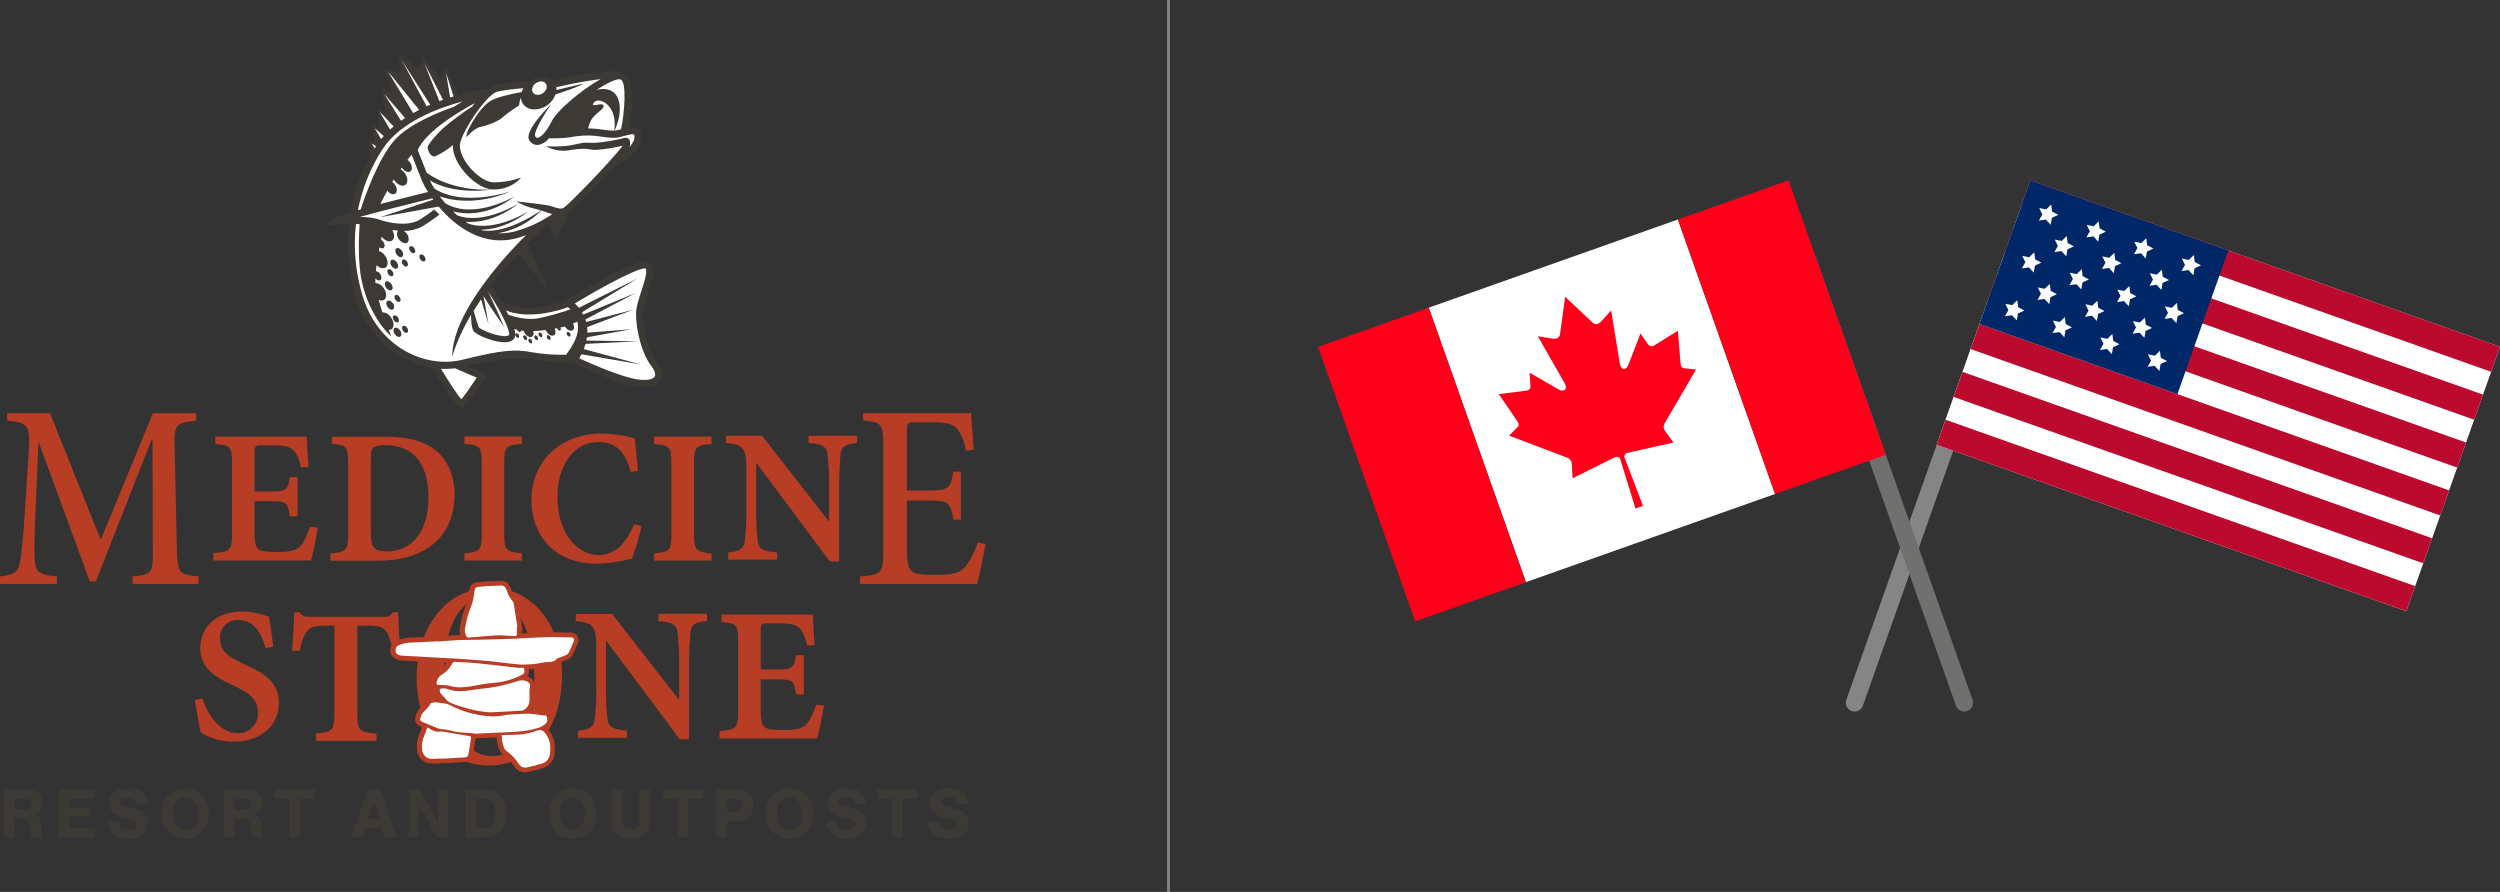 <?xml version="1.0" encoding="UTF-8"?> <svg xmlns="http://www.w3.org/2000/svg" id="Layer_1" width="902.56" height="322" viewBox="0 0 902.56 322"><rect x="0" y="0" width="902.56" height="322" fill="#333333" stroke="none"/><defs><style>.cls-1{fill:#70706e;}.cls-1,.cls-2,.cls-3,.cls-4,.cls-5,.cls-6,.cls-7,.cls-8{stroke-width:0px;}.cls-2{fill:#3d3935;}.cls-3{fill:#858585;}.cls-4{fill:#b73d25;}.cls-5{fill:#bc0a2f;}.cls-6{fill:#fff;}.cls-7{fill:#ff001b;}.cls-8{fill:#002768;}</style></defs><path class="cls-4" d="M164.1,178.46c0-6.34-2.31-11.52-5.57-14.79-4.51-4.32-11-6-19-6h-19.69v2.58c5.28.48,5.86.86,5.86,7.39v25c0,6.14-.58,6.62-6.43,7.2v2.59h17.66c14.98-.07,27.17-7.37,27.17-23.97ZM133.86,192.18v-26.2c0-2.5.29-3.65.77-4.23s2.11-1.05,4.32-1.05c9.12,0,15.74,5.28,15.74,19,0,12-5.86,19.39-15.07,19.39-4.51,0-5.76-1.44-5.76-6.91h0ZM291.86,159.93c5,.38,6.62,1.25,6.91,4.22.45,4.02.64,8.06.58,12.1v11.9h-.19l-24-30.81h-13.11v2.59c6.24.48,7.39,1.92,7.39,9.31v13.92c.11,4.11-.09,8.21-.58,12.29-.29,2.68-1.92,3.64-5.95,4v2.59h17.66v-2.59c-5-.39-6.72-1.35-7-4-.44-4.08-.64-8.19-.58-12.29v-15.91h.19l26.4,35.43h3.36v-26.43c0-6.24.29-9.79.48-12.19.29-2.88,1.92-3.75,6.05-4.13v-2.59h-17.57l-.04,2.59ZM47.86,208.12v2.69h23.85v-2.69c-7.3-.77-7.68-1.15-7.88-10.37l-.76-35.5c-.29-9.21.19-9.6,7.77-10.36v-2.69h-15.64l-18.82,45.67-18.33-45.69H2.59v2.69c7.78.76,8.45,1.34,7.68,12.86l-1.34,20.64c-.58,9.21-1.15,14.11-1.64,17.08-.57,4-2.11,5.09-7.29,5.67v2.69h20.54v-2.69c-6-.58-7.77-1.44-8-6-.2-3.17-.1-7.88.19-15.75l1.15-26.49h.19l18.34,50h2.2l20.07-51h.38l.1,38.78c.13,9.31-.16,9.69-7.26,10.46h-.04ZM215.54,203.51c4.25-.14,8.47-.75,12.58-1.82,1.44-3.82,2.63-7.74,3.55-11.72l-2.67-.72c-3.26,7.39-7.2,11.13-12.86,11.13-7.87,0-14.88-8-14.88-20.92,0-11.81,6.24-19.87,14.59-19.87,5.95,0,9.79,2.88,11.81,10.75l2.69-.39c-.48-4.22-.77-7.77-1.16-11.71-3.88-1.08-7.88-1.66-11.9-1.73-14.59,0-25.44,9.7-25.44,24.1.02,11.86,7.61,22.9,23.73,22.9h-.04ZM188.37,199.77c-5.76-.58-6.34-1.06-6.34-7.3v-25c0-6.33.58-6.72,6.34-7.2v-2.68h-20.7v2.68c5.66.48,6.24.87,6.24,7.2v25c0,6.34-.58,6.72-6.24,7.3v2.59h20.74l-.04-2.59ZM114.72,190.45l-2.78-.28c-1.15,3.16-2.11,5.37-3.36,6.81-1.54,1.83-4,2.31-8.35,2.31-3.26,0-5.57-.2-6.72-.87s-1.63-2.78-1.63-6.33v-11.14h6.33c5.28,0,5.67.67,6.44,5.47h2.78v-14.17h-2.78c-.77,4.51-1.25,5.18-6.44,5.18h-6.29v-13.85c0-2.6.19-2.79,2.69-2.79h4.32c4.7,0,6.33.77,7.39,2.21,1,1.25,1.63,2.78,2.4,5.76l2.69-.19c-.39-4.32-.58-9-.68-10.94h-33v2.68c5.57.48,6.05,1,6.05,7.39v24.48c0,6.43-.48,7-6.72,7.49v2.69h35.23c.55-1.92,2-8.83,2.47-11.91h-.04ZM353.03,195.83c-.96,3.06-2.42,5.95-4.32,8.54-1.92,2.4-4.32,3.17-10.65,3.17-4.42,0-7.2-.09-8.64-1.15s-2-3.17-2-7.68v-18h7.58c7.49,0,8.07.48,9.22,6.91h2.69v-17.37h-2.69c-1.06,6.05-1.54,6.82-9.31,6.82h-7.49v-21.56c0-2.88.29-3.07,2.88-3.07h5.57c6.05,0,8.44.67,9.89,2.59,1.53,2.32,2.55,4.94,3,7.68l2.78-.38c-.38-4.51-.86-11.42-.95-13.15h-39v2.59c6.53.67,7.3,1.06,7.3,8.93v38.49c0,7.78-.77,8.35-8.45,8.93v2.69h42.33c.77-2.69,2.59-11.72,3.07-14.4l-2.81-.58ZM236.16,160.31c5.66.48,6.24.87,6.24,7.2v25c0,6.34-.58,6.72-6.24,7.3v2.59h20.73v-2.59c-5.76-.58-6.33-1.06-6.33-7.3v-25c0-6.33.57-6.72,6.33-7.2v-2.68h-20.73v2.68ZM291.33,261.25c-1.53,1.83-4,2.31-8.35,2.31-3.26,0-5.56-.19-6.72-.87s-1.63-2.78-1.63-6.33v-11.11h6.37c5.28,0,5.66.67,6.43,5.47h2.78v-14.2h-2.81c-.77,4.51-1.25,5.18-6.43,5.18h-6.34v-13.87c0-2.59.19-2.79,2.69-2.79h4.32c4.7,0,6.33.77,7.39,2.21,1,1.25,1.63,2.79,2.4,5.76l2.69-.19c-.39-4.32-.58-9-.67-10.94h-33v2.68c5.57.48,6.05,1,6.05,7.4v24.47c0,6.44-.48,7-6.72,7.49v2.69h35.22c.58-1.92,2-8.83,2.5-11.9l-2.79-.29c-1.17,3.17-2.13,5.37-3.38,6.83ZM141.75,221.06c-.64,1.17-1.94,1.81-3.26,1.63h-26.59c-1.92,0-2.69-.19-3.65-1.63h-2c-.09,3.46-.48,8.45-.77,13.82h2.69c.77-3.45,1.44-5.28,2.4-6.62,1.06-1.63,2.4-2.4,7.39-2.4h2.79v31c0,6.81-.58,7.39-6.72,8v2.6h21.88v-2.6c-6.43-.57-6.91-1.05-6.91-8.06v-30.94h3.75c3.84,0,5.56.58,6.62,2,1,1.24,1.53,3.07,2.4,7l2.78-.19c-.38-4-.77-10.56-.86-13.63l-1.94.02ZM89.09,240.25l-1.92-1c-4.12-1.82-7.77-4-7.77-8.64-.2-3.56,2.53-6.61,6.09-6.81.21-.01.42-.01.63,0,5.28,0,8.16,4.41,9.79,10.17l2.78-.48c-.67-4.7-1-8.16-1.63-10.85-2.97-1.16-6.12-1.81-9.31-1.92-9.79,0-15.45,5.67-15.45,13.44s7,11,11.61,13.15l2.09,1.06c4.13,1.92,7.11,4.22,7.11,8.93.22,3.86-2.73,7.17-6.59,7.39-.24.01-.47.01-.71,0-6.81,0-11.13-7.39-12.77-12.58l-2.68.68c.76,4.6,1.63,10.08,2.2,11.71,3.59,2.18,7.71,3.31,11.91,3.26,9.4,0,16.22-5.57,16.22-13.92.02-7.59-5.55-10.94-11.6-13.59ZM237.72,224.25c5,.38,6.62,1.25,6.91,4.22.45,4.02.64,8.06.58,12.1v11.9h-.21l-24-30.81h-13.13v2.59c6.24.48,7.39,1.92,7.39,9.31v13.92c.11,4.11-.09,8.21-.58,12.29-.29,2.69-1.92,3.65-6,4v2.59h17.66v-2.59c-5-.38-6.72-1.34-7-4-.44-4.08-.64-8.19-.58-12.29v-16h.24l26.4,35.42h3.36v-26.4c0-6.24.29-9.79.48-12.19.29-2.88,1.92-3.75,6-4.13v-2.59h-17.52v2.66ZM177.28,212.25c-17.76,0-26.88,16.22-26.88,32.54,0,18.15,10.85,31.58,26,31.58s26.49-12.38,26.49-32.83c.02-18.78-11.6-31.36-25.61-31.36v.07ZM177.95,273.01c-11,0-17.57-13.24-17.57-30.62s6.34-26.78,15.27-26.78c10.56,0,17.28,11.23,17.28,30.91,0,17.21-6.15,26.42-14.93,26.42l-.05.07Z"></path><path class="cls-6" d="M189.68,277.94c-1.26.02-2.44-.65-3.07-1.74-1.13-1.76-2.58-3.29-4.28-4.5-.37-.26-.68-.6-.89-1-.79-1.68-1.16-3.53-1.09-5.38h-1.18l-7.7.37h-.11l-.55-.11c.15.31.21.66.15,1-.3,1.92-.61,3.83-.93,5.74-.17,1.07-1.08,1.85-2.16,1.87-2.07.15-4.31.28-6.85.39-.67,0-1.33.02-2,.06-.87,0-1.78,0-2.65.09h-.37c-2.39.05-4.39-1.82-4.5-4.21-.19-1.83.1-3.68.85-5.36.29-.61.53-1.25.72-1.9.11-.35.22-.7.35-1.07l.12-.31-1.14-.47c-1.86-.75-1.72-1.71-1.3-3.08.42-1.16,1.14-2.19,2.07-3,.61-.53,1.11-1.17,1.49-1.88.35-.81,1.56-.9,2.06-.9h.28c1,.07,2.12.2,3.37.39h0c-.27-.38-.59-.73-.93-1.05-.47-.42-.88-.91-1.21-1.44-.35-.61-.44-1.33-.24-2,.05-.15.14-.28.25-.39-.46,0-.9-.21-1.21-.56-.32-.47-.39-1.06-.21-1.6.25-1.32,1.05-2.46,2.2-3.15,1.56-.92,2.82-2.28,3.6-3.92.06-.13.14-.24.25-.33l-9-.52-8.58-.49c-1.07.04-2.1-.38-2.83-1.16-.49-.65-.67-1.48-.49-2.28.15-.91.78-1.68,1.65-2,2.02-.79,4.18-1.17,6.35-1.11.49,0,1,0,1.46-.06,1.58-.09,3.15-.16,4.72-.23l2.92-.14v.08l1.22-.11c1.59-.14,3.24-.28,4.88-.35.83,0,1.67-.06,2.5-.08-.55-.83-.81-1.82-.74-2.81.37-2.51.96-4.97,1.78-7.37.12-.34.26-.68.4-1,.34-.77.6-1.57.77-2.39.06-.34.13-.67.19-1,.17-.78.29-1.57.38-2.37-.03-1.11.82-2.04,1.92-2.12l1.17-.14c.6-.07,1.2-.15,1.8-.18,1.06-.06,2.12-.09,3.18-.13l2.36-.09h.15c.9-.04,1.74.45,2.15,1.25l.18.3c.21.31.37.65.48,1,.3,1.17.89,2.24,1.7,3.13.41.46.68,1.02.79,1.62.35,2.1.67,4.2,1,6.3l.44,2.93h-.3v1.82c0,.25-.03.5-.12.74l2.69-.15c2.19-.12,4.47-.25,6.71-.31h2.56c1.55,0,3.11,0,4.67.07h2.06c.68-.05,1.34.24,1.75.78.34.54.39,1.21.14,1.79-.53,1.47-1.15,2.9-1.86,4.29-.35.58-.89,1.02-1.52,1.25-.65.3-1.32.55-2,.79l-.75.28h-.12c-1,1.07-2.45,1.62-3.91,1.47-.45,0-.9.05-1.35.12-1.32.29-2.65.5-4,.62-.8.06-1.62.12-2.45.15v.07c.45,2.08.31,2.77-1.54,3.7l-.29.14h.3c.96,0,1.9.29,2.71.82.8.47,1.21,1.4,1,2.31-.15,1.07-.2,2.15-.15,3.23.09,1.73.18,3.68-1.45,5.21-.16.15-.32.3-.49.43h.41c.89.02,1.77.09,2.65.21l.88.1c.47,0,.93.13,1.4.21l.71.11h.56c.78-.06,1.47.49,1.59,1.26.45,1.11.19,2.39-.66,3.24-.45.38-.93.72-1.45,1,.46.25.87.59,1.19,1,2.58,3,2.39,6.45,2,8.81-.35,1.85-1.73,3.33-3.54,3.81-1.45.46-2.93.82-4.37,1.17l-.67.16c-.37.09-.74.14-1.12.14l.04.12Z"></path><path class="cls-4" d="M181.05,211.42c.58-.03,1.13.28,1.39.8.23.34.42.71.57,1.09.35,1.3,1,2.5,1.9,3.49.3.33.5.74.58,1.18.46,2.77.87,5.56,1.29,8.34h-.17v2.58c0,.53-.24.77-.73.77h-.1c-1.81-.11-3.61-.27-5.42-.31h-.27c-1.18,0-2.35.13-3.52.22-1.52.11-3,.24-4.56.36-.54.05-1.08.12-1.62.14-.35,0-.83.08-1.21.08s-.47,0-.54-.15c-.56-.73-.85-1.62-.83-2.54.36-2.45.94-4.87,1.74-7.21.51-1.14.92-2.33,1.22-3.55.2-1.14.46-2.29.57-3.44.08-.78.3-1.27,1.13-1.34s2-.26,2.94-.32c1.84-.1,3.69-.13,5.53-.22h.11M199.31,230.01c2.24,0,4.48.06,6.73.1,1,0,1.39.52,1.07,1.41-.52,1.43-1.13,2.83-1.82,4.19-.27.39-.65.69-1.1.85-.86.39-1.77.7-2.66,1-.12.05-.3.05-.36.13-1.25,1.74-3.21,1.12-4.88,1.46-1.29.29-2.61.5-3.93.61-1.17.09-2.35.17-3.52.17-.57,0-1.14,0-1.71-.07-3.73-.33-7.45-.91-11.18-1.25-4.12-.38-8.25-.63-12.38-.89-6.07-.37-12.14-.68-18.2-1-2-.12-2.76-.94-2.52-2.43.1-.63.55-1.15,1.16-1.35,2.41-1.1,5-.95,7.49-1.1,2.26-.13,4.52-.22,6.77-.32v.11c2.32-.19,4.63-.43,6.95-.54s4.82-.07,7.23-.13c4.14-.1,8.27-.18,12.41-.34,4-.15,7.94-.47,11.91-.58h2.53M164.37,238.94h0c2.58.12,5.15.22,7.72.48,5,.51,10,1.12,15,1.67.24.01.49.01.73,0h1.31c.38,1.78.34,2-1.09,2.74-3.08,1.54-6.43,2.46-9.86,2.7-2.08.18-4.15.47-6.2.89-1.9.43-3.83.67-5.78.73-1.33.01-2.65-.18-3.92-.57-.8-.21-1.62-.3-2.44-.27h-1.34c-.87,0-1-.33-.85-1.11.2-1.08.85-2.03,1.79-2.59,1.71-1,3.08-2.49,3.94-4.28.26-.28.62-.43,1-.41M188.46,245.61c.8,0,1.58.24,2.25.68.51.29.75.89.6,1.45-.16,1.12-.22,2.26-.16,3.39.08,1.66.15,3.29-1.18,4.53-.42.46-.98.78-1.6.9-3.51.25-7,.4-11.46.62-3-.19-5.97-.74-8.85-1.62-1.25-.45-2.59-.69-3.82-1.19s-2.56-.9-3.15-1.81-1.57-1.52-2.11-2.46c-.22-.38-.28-.83-.18-1.25.08-.21.68-.32,1.06-.34h.32c.4-.02.8.04,1.18.18,1.51.58,3.11.86,4.73.84,1.47-.03,2.94-.17,4.39-.43,2.85-.46,5.76-.63,8.59-1.18,2.7-.55,5.37-1.25,8-2.09.45-.14.91-.22,1.38-.22M156.75,253.52h.18c1.29.09,2.58.27,3.86.48.59.09,1.17.29,1.7.57,3.08,1.66,6.41,2.81,9.86,3.42,1.86.41,3.76.62,5.67.64,1.66,0,3.31-.19,4.91-.6.13,0,.25,0,.38,0,2.31-.14,4.62-.34,6.94-.39h.23c1.15.04,2.3.15,3.44.31.7.08,1.38.21,2.08.32h.68c.36-.05.69.19.74.55,0,0,0,.01,0,.02.18.84.39,1.7-.4,2.4-.87.78-1.92,1.35-3.05,1.66-4.87,1.42-9.87,1.38-14.86,1.62l-7.57.36c-2.39-.54-5.77-.09-9-1.2-1.15-.24-2.31-.4-3.48-.47-.73-.18-1.44-.42-2.13-.73-1.41-.58-2.79-1.21-4.21-1.77-1.2-.48-1.16-.8-.78-2,.62-2,2.71-2.88,3.52-4.74.11-.25.78-.37,1.26-.37M154.25,262.6c.44.24.77.38,1.05.57.86.62,1.88.97,2.94,1,.28,0,.56-.03.84-.09h.3c.22,0,.44.03.65.07,3.13.52,6.25,1.07,9.38,1.58.55.09.72.36.64.84-.29,1.91-.59,3.82-.92,5.73-.11.66-.69,1.15-1.36,1.14-2.27.16-4.55.28-6.83.39-1.55.07-3.11,0-4.66.15h-.28c-1.91.04-3.51-1.45-3.62-3.36-.19-1.68.07-3.39.75-4.94.44-1,.81-2.03,1.12-3.08M194.98,263.55c.67.03,1.29.38,1.68.93,2.09,2.39,2.27,5.21,1.81,8.1-.3,1.52-1.44,2.73-2.94,3.11-1.63.52-3.31.9-5,1.31-.3.08-.6.12-.91.12-.96.01-1.86-.5-2.33-1.34-1.19-1.85-2.72-3.46-4.51-4.74-.26-.18-.48-.42-.63-.7-.72-1.57-1.06-3.28-1-5h1c2.35-.09,4.72,0,7-.31,1.69-.29,3.35-.74,4.95-1.35.26-.09.53-.14.8-.14M180.9,209.71h-.19l-2.36.09c-1,0-2.12.07-3.19.13-.64,0-1.25.11-1.85.18-.38,0-.76.1-1.14.13-1.54.09-2.74,1.38-2.72,2.92-.08.77-.21,1.53-.37,2.28-.06.35-.13.69-.19,1-.16.76-.41,1.5-.73,2.21-.13.34-.27.69-.4,1-.84,2.45-1.45,4.97-1.82,7.53-.1.71-.02,1.44.24,2.11h-1.18c-1.65.08-3.3.22-4.9.36h-.35l-1.7.08-2.07.09c-1.55.07-3.14.14-4.72.24l-1.44.06c-2.28-.06-4.56.34-6.68,1.19-1.14.44-1.96,1.45-2.16,2.66-.23,1.05.02,2.15.68,3,.88.98,2.14,1.52,3.46,1.49,2.87.18,5.73.34,8.6.5l7.49.42c-.69,1.12-1.64,2.05-2.78,2.71-1.36.81-2.32,2.16-2.62,3.71-.23.8-.09,1.66.39,2.34.19.24.43.44.7.58-.11.78.04,1.57.43,2.25.18.32.4.62.64.89l-1.06-.09h-.29c-.83,0-2.32.18-2.86,1.42-.34.61-.78,1.15-1.31,1.61-1.03.9-1.82,2.04-2.29,3.32-.45,1.48-.72,3.14,1.81,4.15l.37.15-.21.63c-.17.61-.39,1.2-.66,1.77-.82,1.81-1.14,3.8-.94,5.78.12,2.87,2.5,5.11,5.37,5.06h.42c.84-.06,1.7-.07,2.6-.09.67,0,1.33,0,2-.05,2.55-.12,4.8-.25,6.88-.4,1.48-.04,2.72-1.13,2.95-2.59.28-1.66.57-3.43.93-5.75v-.2l2.57-.13,4.79-.23h.29c.02,1.7.42,3.37,1.16,4.9.28.51.68.96,1.15,1.3,1.61,1.15,2.99,2.59,4.06,4.26.8,1.34,2.25,2.16,3.81,2.15.45,0,.89-.06,1.32-.17l.68-.16c1.45-.35,2.95-.71,4.42-1.18,2.13-.58,3.74-2.33,4.14-4.51.4-2.54.6-6.28-2.22-9.52-.1-.12-.21-.24-.33-.35l.51-.42c1.09-1.02,1.48-2.59,1-4v-.07c-.2-1.19-1.25-2.05-2.45-2h-.47l-.66-.11c-.46-.07-.94-.15-1.44-.21l-.87-.1-1.23-.14c.81-1.49,1.12-3.2.88-4.88-.05-1.02,0-2.05.14-3.06.26-1.25-.31-2.53-1.41-3.18-.37-.23-.76-.42-1.16-.58.57-.72.77-1.67.55-2.56l1.47-.1c1.39-.13,2.78-.35,4.15-.64.4-.07.8-.1,1.2-.1,1.62.11,3.21-.47,4.38-1.6l.67-.25c.67-.24,1.35-.5,2-.81.82-.31,1.51-.9,1.94-1.66.72-1.42,1.35-2.88,1.9-4.38.35-.85.26-1.81-.24-2.58-.57-.78-1.5-1.22-2.46-1.17h-2c-1.54,0-3.13-.06-4.71-.06h-2.58c-2.25.07-4.52.19-6.72.32l-1.65.09v-.88l.43-.07-.27-1.72-.31-2c-.31-2.08-.63-4.22-1-6.33-.14-.77-.49-1.48-1-2.07-.72-.78-1.24-1.73-1.51-2.76-.13-.44-.32-.85-.58-1.23l-.15-.25c-.57-1.08-1.7-1.75-2.92-1.71l-.05.04Z"></path><path class="cls-2" d="M14.75,297.63c-.13-2.29-.73-3.2-2.44-3.74,1.82-.55,3.02-2.29,2.88-4.19.07-1.41-.55-2.77-1.66-3.64-1-.75-2.29-1-4.53-1H1.44v17.35h3.82v-6.95h2.6c2,0,2.94.94,3.09,3.07l.16,2.37c.05.88.18,1.14.65,1.51h3.82c-.48-.66-.72-1.46-.7-2.27l-.13-2.51ZM9.08,292.35h-3.82v-4h3.82c1.43,0,2.21.73,2.21,2s-.78,2-2.21,2ZM25.08,294.8h7.92v-3.07h-7.93v-3.38h9v-3.33h-12.9v17.35h13.08v-3.33h-9.18v-4.24ZM48.35,291.94l-3.51-.81c-1.06-.26-1.58-.75-1.58-1.48,0-1.09,1.11-1.77,3-1.77s3.12.83,3.12,2.29v.29h3.9c-.04-1.19-.38-2.34-1-3.36-1.12-1.64-3.1-2.47-5.91-2.47-4.39,0-7,2-7,5.36-.06,1.28.44,2.52,1.37,3.4,1.11.83,2.4,1.38,3.77,1.62l3.15.78c1.25.31,1.87.91,1.87,1.76,0,1.23-1.22,1.95-3.22,1.95-2.37,0-3.49-.88-3.56-2.86h-3.9c0,3.88,2.73,6.11,7.41,6.11s7.25-2.21,7.25-5.79c.06-1.24-.42-2.45-1.33-3.3-1.1-.91-2.43-1.5-3.84-1.72h0ZM66.84,284.63c-2.18-.04-4.29.75-5.9,2.21-1.82,1.8-2.79,4.28-2.68,6.84,0,5.44,3.46,9.07,8.6,9.07s8.58-3.63,8.58-8.91c0-5.59-3.39-9.21-8.61-9.21h0ZM66.84,299.45c-2.83,0-4.52-2.16-4.52-5.77s1.69-5.75,4.5-5.75,4.52,2.16,4.52,5.83-1.7,5.69-4.49,5.69h-.01ZM94.32,297.63c-.13-2.29-.72-3.2-2.44-3.74,1.83-.54,3.03-2.29,2.89-4.19.07-1.41-.55-2.77-1.67-3.64-1-.75-2.29-1-4.52-1h-7.58v17.35h3.82v-6.95h2.6c2,0,2.94.94,3.1,3.07l.15,2.37c.06.88.19,1.14.65,1.51h3.83c-.48-.66-.73-1.46-.7-2.27l-.13-2.51ZM88.66,292.35h-3.82v-4h3.83c1.43,0,2.21.73,2.21,2s-.78,2-2.21,2h-.01ZM99.13,288.35h5.26v14h3.9v-14h5.25v-3.33h-14.4v3.33ZM132.75,285.02l-6.06,17.35h4.24l1.09-3.49h5.75l.94,3.49h4.42l-5.52-17.35h-4.86ZM132.99,295.68l2.1-6.78,1.82,6.78h-3.92ZM158.1,292.93v2.54c0,.53,0,1,.05,1.7-.65-1.3-1.09-2.21-1.77-3.51l-4.78-8.64h-4.06v17.35h3.56v-10.12c0-.52,0-1.17-.06-2.08l1.8,3.38,4.91,8.87h3.9v-17.4h-3.56v7.91ZM173.81,285.02h-5.88v17.35h6c3.22,0,5.14-.68,6.65-2.29,1.52-1.81,2.33-4.12,2.26-6.48.07-2.25-.69-4.45-2.13-6.18-1.54-1.77-3.38-2.4-6.89-2.4h-.01ZM178,297.35c-.73,1.19-1.8,1.69-3.56,1.69h-2.63v-10.69h2.89c1.35-.13,2.65.56,3.32,1.74.6,1.1.89,2.34.84,3.59.05,1.28-.25,2.55-.86,3.67ZM206.65,284.63c-2.18-.04-4.29.75-5.9,2.21-1.82,1.8-2.79,4.28-2.68,6.84,0,5.44,3.46,9.07,8.6,9.07s8.58-3.63,8.58-8.91c.03-5.59-3.34-9.21-8.57-9.21h-.03ZM206.65,299.45c-2.83,0-4.52-2.16-4.52-5.77s1.69-5.75,4.5-5.75,4.52,2.16,4.52,5.83-1.66,5.69-4.45,5.69h-.05ZM230.83,296.45c.12.8-.14,1.6-.7,2.18-1.39,1.04-3.31,1.04-4.7,0-.57-.57-.83-1.38-.71-2.18v-11.43h-3.9v11.73c0,2.18.58,3.56,1.88,4.52,3.1,1.97,7.06,1.97,10.16,0,1.3-1,1.87-2.34,1.87-4.52v-11.73h-3.9v11.43ZM239.44,288.31h5.25v14h3.9v-14h5.25v-3.33h-14.4v3.33ZM270.09,286.31c-1.11-1-2.36-1.33-4.73-1.33h-6.76v17.35h3.9v-5.91h3.66c1.62.14,3.22-.44,4.37-1.58,1-1.09,1.54-2.52,1.49-4,.05-1.7-.64-3.33-1.88-4.49l-.05-.04ZM265.52,293.09h-3.02v-4.74h3.07c1.32,0,2.39,1.07,2.39,2.39,0,1.32-1.07,2.39-2.39,2.39h0l-.05-.04ZM285.02,284.59c-2.18-.04-4.29.75-5.91,2.21-1.81,1.8-2.78,4.29-2.67,6.84,0,5.44,3.45,9.07,8.6,9.07s8.58-3.63,8.58-8.91c.05-5.55-3.33-9.17-8.55-9.17l-.05-.04ZM285.02,299.41c-2.83,0-4.52-2.16-4.52-5.77s1.69-5.75,4.5-5.75,4.52,2.16,4.52,5.83-1.64,5.73-4.43,5.73l-.07-.04ZM307.72,291.9l-3.51-.81c-1.07-.26-1.59-.75-1.59-1.48,0-1.09,1.12-1.77,3-1.77s3.12.83,3.12,2.29v.29h3.9c-.03-1.19-.38-2.35-1-3.36-1.11-1.64-3.09-2.47-5.9-2.47-4.39,0-7,2-7,5.36-.06,1.28.44,2.52,1.38,3.4,1.11.83,2.4,1.38,3.77,1.62l3.15.78c1.25.31,1.87.91,1.87,1.76,0,1.23-1.22,1.95-3.22,1.95-2.37,0-3.49-.88-3.57-2.86h-3.9c0,3.88,2.73,6.11,7.41,6.11s7.26-2.21,7.26-5.79c.06-1.24-.42-2.45-1.33-3.3-1.09-.88-2.39-1.46-3.77-1.68l-.07-.04ZM316.82,288.31h5.25v14h3.93v-14h5.25v-3.33h-14.4l-.03,3.33ZM348.41,293.62c-1.1-.9-2.42-1.5-3.82-1.72l-3.51-.81c-1.07-.26-1.59-.75-1.59-1.48,0-1.09,1.12-1.77,3-1.77s3.13.83,3.13,2.29v.29h3.9c-.04-1.19-.38-2.34-1-3.36-1.12-1.64-3.09-2.47-5.9-2.47-4.39,0-7,2-7,5.36-.06,1.28.44,2.52,1.38,3.4,1.11.83,2.4,1.39,3.77,1.62l3.15.78c1.24.31,1.87.91,1.87,1.76,0,1.23-1.23,1.95-3.23,1.95-2.36,0-3.48-.88-3.56-2.86h-3.9c0,3.88,2.73,6.11,7.41,6.11s7.26-2.21,7.26-5.79c.06-1.22-.41-2.41-1.29-3.26l-.07-.04Z"></path><path class="cls-6" d="M129.3,107.69c-2.67-8.6-3.55-17.65-2.59-26.6l.11-1h-1c-2.18,0-3.8.12-4.4.15l-1.5.09,1.23-.87c.22-.15,1.2-.65,5.51-1.93l.51-.15.09-.52c1.21-6.96,3.55-13.68,6.94-19.88l.12-.22-.32-5.11,2.22,1.38-.91-6.69,2.74,2.07-.92-7.91,2.87,1.21-1.34-8,4.34,2.54-2.92-10.25,6,1.95-1.33-6.58,6.91,5.16,1.14-4.48,6.2,7.91,2.05-3.71,3.73,9.22.73-.2c3.25-.91,6.56-1.63,9.9-2.14l.25-.08c1.12-.54,1.89-.89,2.18-1,.44-.26.91-.46,1.4-.58,3.97-.69,7.98-1.1,12-1.22h.26l.29-.22h0c2.45-1.72,5.5-1.84,7.11-.29l.33.33.45-.11c7.21-1.65,20.4-4.13,24.05-2.92h.21c.16,0,.32.03.47.07,3.73,1.11,3.32,10.83,1.83,18.82l-.24,1.21,1.2-.19c1.93-.3,2.84.09,3.34,1.46.29,1.21.11,2.48-.5,3.56-.92,1.84-2.29,3.41-4,4.55-.71.49-1.46.92-2.24,1.29l-.16.07-.12.14c-.22.25-.44.47-.65.67l-.29-.46-.75.86c-5.4,6.16-14.93,15.55-17.19,17.26l-.18.14-.09.21c-2,4.63-3.24,7.28-3.92,8.49-.37-.88-.84-2.25-1.11-3-.11-.34-.22-.65-.32-.92l4.73-4.23-5.17,3-.08-.2-.88.53c-.43.26-.9.53-1.38.8l-.63.35.13.37c-2,1.83-4,3.69-6,5.68l-.43.43.26.55c2.24,4.68,4.11,8.67,5.35,11.44-.82-1-1.67-2-2.34-2.89-1.07-1.33-2-2.48-2.43-3-.7-.79-1.88-2-2.75-2.9l-.62-.64-.61.65c-3.41,3.6-6.62,7.38-9.62,11.33l-.36.48.32.5c.71,1.1,2.1,3.31,3.53,5.76l.15.26.29.11c2.35.87,4.75,1.59,7.19,2.18,6.1,1.5,16.83-2.54,17.28-2.72l.15-.07c1.11-.68,7-4.23,13-7.53,12.28-6.67,14.87-6.59,15.75-6,2,1.46.65,5.68-.8,10.14-.88,2.71-1.8,5.5-1.83,7.45-.09,4.71,1.66,13.6,5.18,18,2.32,2.93,1.86,4.79,1.37,5.64-1,1.78-3.78,2.45-7.8,1.92-7.13-1-21.8-7.82-23.45-8.6l-.18-.08h-.2c-4.04.09-8.09-.22-12.07-.91-5.73-1.09-12-1.12-25.62,2.13l-2.5.6,8.64,3.74-.28.42c-5.19,8-6.89,9.72-7.38,10.06-.03.03-.06.05-.09.06-.68.34-2.49-.71-10.16-13.76l-.2-.35-.4-.07c-9.79-1.42-21.97-8.65-26.78-24.21Z"></path><path class="cls-2" d="M197.57,121.09c-.27.19-.25.69.05,1.12s.76.61,1,.42.25-.69,0-1.12-.77-.61-1.05-.42ZM189.07,121.16c-.27.19-.25.69.05,1.12s.76.61,1,.42.26-.69,0-1.12-.77-.61-1.05-.42ZM186.25,120.36c-.28.19-.26.69,0,1.11s.76.62,1,.43.25-.69-.05-1.12-.68-.61-.95-.42ZM190.97,122.36c-.28.2-.25.7,0,1.12s.76.62,1,.42.25-.69-.05-1.11-.68-.62-.92-.43h-.03ZM151.7,91.96c-.41.29-.38,1,.07,1.68s1.16.93,1.57.64.38-1-.07-1.68-1.15-.93-1.57-.64ZM194.57,120.12c-.27.19-.25.69.05,1.12s.76.61,1,.42.26-.69,0-1.11-.77-.62-1.05-.43h0ZM204.76,119.91c-.27.19-.25.69.05,1.11s.76.62,1,.43.25-.69,0-1.12-.81-.61-1.05-.42ZM237.15,130.61c-3.39-4.3-5.09-12.93-5-17.51,0-1.82.93-4.55,1.79-7.2,1.55-4.77,3-9.27.49-11.11-1.2-.87-3.58-1.21-16.66,5.9-6.24,3.39-12.23,7-13.05,7.56-.85.32-11.12,4.07-16.78,2.68-2.4-.57-4.77-1.29-7.09-2.15-1.39-2.38-2.74-4.53-3.55-5.79,2.98-3.92,6.17-7.68,9.56-11.26.88.9,2,2.1,2.72,2.88,1.24,1.39,7,8.86,7.85,9.31s-5.42-12.51-7-15.84c2-2,4.19-4.06,6.52-6.14l-.15.06-.06-.18c.5-.27,1-.55,1.41-.81.54,1.45,1.68,5.22,2.29,5.55s3.31-6.12,4.8-9.62c2.36-1.79,11.91-11.17,17.33-17.38l.18.28.17-.11c.49-.36.94-.78,1.34-1.24.83-.38,1.62-.84,2.37-1.36,1.82-1.24,3.3-2.93,4.28-4.9.72-1.29.9-2.8.52-4.22-.75-2-2.35-2.31-4.27-2,.74-4,3-18.19-2.43-19.8-.21-.06-.43-.09-.65-.1-4.53-1.5-20.95,2.08-24.53,2.91-1.89-1.81-5.34-1.8-8.15.17l-.12.1c-4.07.12-8.13.53-12.14,1.24-.55.13-1.08.35-1.57.63-.29.13-1.07.49-2.19,1-3.37.51-6.71,1.24-10,2.16l-4.13-10.07-2.34,4.13-6.47-8.34-1.24,4.94-7.69-5.73,1.49,7.33-6.12-2,2.77,9.71-4-2.4,1.35,8.36-2.8-1.18.87,7.38-2.79-2.11.94,6.94-2.08-1.29.41,6.57c-3.43,6.28-5.79,13.09-7,20.14-1.99.5-3.92,1.19-5.77,2.06l-3.7,2.59,4.52-.26c1-.06,2.59-.12,4.36-.15-.97,9.06-.09,18.23,2.61,26.94,4.58,14.79,16,23.12,27.48,24.93,9,15.24,10.2,14.64,11.29,14.1l.19-.12c1.45-1,4.91-6.11,7.61-10.3l.82-1.28-7.19-3.11c13.39-3.2,19.65-3.19,25.25-2.12,4.04.7,8.14,1.01,12.24.92,2.23,1.06,16.53,7.71,23.7,8.67,3.88.52,6.13-.09,7.43-1,.49-.35.9-.8,1.21-1.32.58-1.09,1.18-3.32-1.45-6.64ZM183.37,112.33c8,3,19-.35,21.71-1.45.32.27.61.53.88.8-3.78,1.32-7.64,2.39-11.56,3.23-3.88.74-8.47-.42-10.87-1.25-.27-.53-.56-1.08-.88-1.67.23.13.47.25.72.34ZM183.78,120.99c-.7.36-1.51.47-2.28.31-3.41-.27-8-2.38-8.62-3.09-.73-1.95-1.36-3.94-1.88-5.96.81-1.33,1.71-2.73,2.69-4.19l2.68,9-1.8-10.17h0c2,3.42,7.48,11.16,7.48,11.16-.18-.39-4-9.09-5.82-12.74,5.01,7.66,8.02,14.23,7.55,15.68ZM187.43,83.09c-2.43.84-5.01,1.21-7.58,1.1,5.91-1.05,11.34-3.9,15.56-8.17.94.29,1.79.57,2.53.82l1.43.47c-3.67,2.51-7.7,4.45-11.94,5.78ZM224,28.67c2.36.71,1.48,12.24.21,18l-.94.26c-.45.12-.91.18-1.37.19.67-1.42,3.33-7.69.81-12.37-1.1-2.06-3.82-3.24-7.34-2.31,3.82-2.46,7.29-4.19,8.63-3.77ZM214.42,37.02c1.7-2.24,8.66.71,7.36,10.15-1.34-.01-2.68-.13-4-.34-1.82-.28-3.65-.44-5.49-.49.13-.45.29-1,.52-1.64,1.32-3.9,5.34-4.89,5.08-6.5s-5.22,1.1-3.5-1.18h.03ZM193.48,30.02c1.28-.9,2.88-.82,3.58.17s.23,2.53-1.05,3.43-2.88.82-3.58-.18-.26-2.53,1.02-3.43h.03ZM157.16,56.39c2.29-1.02,4.42-2.37,6.32-4-.07,2.53,1,5.51,3.18,8.47,2.7,3.69,7.25,7.45,11.35,7.54,2.87.1,5.7-.74,8.05-2.39.78-.53,1.48-1.16,2.09-1.88-3.24,1.13-6.65,1.71-10.08,1.7-2.71-.06-6.63-2.79-9.33-6.49-2.19-3-3.13-6-2.54-8,1.6-5.38,8.41-15.42,12.38-17.83l.13-.06h0c.31-.19.65-.33,1-.41,3.05-.59,6.14-.98,9.24-1.18-.26.43-.46.9-.61,1.38-2.87.52-8.41,1.63-10.91,3-3.45,1.83-6.84,7.59-8,9.86-.6,1.08-.99,2.26-1.12,3.49,0,0,3.06-3.41,5.12-3.77s6.58-2,8-3.45c1.87-1.58,3.86-3,5.95-4.26.1-1,.33-1.98.7-2.91.02.85.3,1.67.78,2.36,1.69,2.42,5.59,2.61,8.7.43,1.39-.96,2.44-2.32,3-3.91,2.68-.85,8.3-2.69,10.1-3.92l-9.8,2.34c.04-.33.04-.67,0-1,5.29-1.27,10.64-2.26,16.03-2.95-7,3.87-15.76,11.34-17.66,15.14-2,4.06-4.11,6-5.19,6.08-.14,0-.42,0-.78-.5-.94-1.33,3.78-8.94,5.71-11.61,0,0-10.19,9.71-7.82,13.09.66,1.05,1.84,1.66,3.08,1.58,1.59-.28,3.02-1.14,4-2.42,3.3.15,6.61-.09,9.85-.71,3.1-.43,6.24-.37,9.32.18,2.47.33,4.61.61,6.54.08l1-.27c3.37-.94,3.88-.91,4.1-.29.12.77-.03,1.57-.43,2.24-.37.73-.83,1.4-1.37,2,.3-.79.33-1.66.1-2.47-.34-.76-1.21-1.14-2-.86-3.42.89-6.92,1.48-10.44,1.75-1,0-1.93,0-2.9-.06-1.93-.1-3.82.68-6.84,1.1-2.68.32-5.39.38-8.08.18,2.53,1.4,5.46,1.92,8.32,1.49,1.93-.38,3.9-.56,5.87-.55,1,0,2.59.44,3.7.41,3.29-.23,6.55-.74,9.75-1.51l-.1.26c-4.5,5.78-18.79,20.5-21,22.05-1,.7-2.12.35-4.82-.56-1.44-.48-11-1.52-12.39-1.67,1.94,1.18,4.06,2.04,6.27,2.55,1,.23,1.83.47,2.63.71-2.31,1.62-12.38,8.2-20.82,7.29-.29-.1-.58-.19-.86-.3,4.31-.06,10.4-1.42,17.32-6.74,0,0-12.23,7.8-21.82,4.54-.35-.22-.71-.44-1-.68,4.31.34,11.23-.51,19.25-6.69,0,0-12.61,8-22.26,4.39-.55-.47-1.08-.95-1.59-1.44,4.29,1.08,12.87,1.8,22.37-5.51,0,0-14.71,8.82-25.14,2.57-.73-.84-1.4-1.68-2-2.49,3.72,1.29,13.24,3.49,25.6-1.81,0,0-17,5.84-27.54-1-.61-.97-1.17-1.97-1.67-3,2,1.29,9.24,5.1,22.91,3.32,0,0-13.63,1.31-24-6-1.39-3.54-2.76-7-3.26-8.23,2.89-6.43,13.32-13,20.6-16.95-.31.4-.62.81-.92,1.22-3.77,2.42-7.36,5.12-10.74,8.07-3.66,3.53-5.51,6.18-5.38,6.92s1.06,3.52,2.8,2.95ZM142.61,66.72c-.27-.39-.61-.73-1-1l.58-.94c.08.13.15.26.24.38,1.13,1.61,2.88,2.33,3.9,1.6s1-2.61-.17-4.21c-.4-.58-.92-1.07-1.52-1.43l.44-.62.08.15c.87,1.23,2.21,1.78,3,1.23s.73-2-.14-3.25c-.25-.35-.56-.66-.91-.92.67-.88,1.17-1.5,1.5-1.89.78,2,2.34,5.9,3.75,9.5.61,1.39,1.33,2.73,2.17,4-3.22.78-10.33,2.53-17.23,4.34.61-1.22,1.48-2.94,2.51-4.8.87,1.12,2.12,1.6,2.88,1.07s.79-1.98-.08-3.21ZM163.74,34.82l-1.23.37-1.51-9.06,2.74,8.69ZM159.94,36.04l-1.32.47-5.4-13.67,6.72,13.2ZM155.31,37.82l-1.28.56-8.93-16.58,10.21,16.02ZM140,25.68l11.34,14c-.73.37-1.46.75-2.18,1.15l-9.16-15.15ZM138.68,33.86l7.56,8.74c-.5.32-1,.65-1.46,1l-6.1-9.74ZM137,40.25l5.11,5.39c-.44.36-.86.74-1.28,1.13l-3.83-6.52ZM135.1,45.97l3.42,3.16c-.32.36-.62.72-.92,1.1l-2.5-4.26ZM135.76,52.81l-.49.8-1.56-2.69,2.05,1.89ZM138.11,53.88c6.31-9.79,20-14.88,29-17.29-1.09.63-2.21,1.31-3.34,2-5.46,1.91-16.1,6.18-21.26,11.93-6.08,6.79-11,21.08-12.29,25.08l-1,.27c1.53-7.83,4.54-15.3,8.87-22h.02ZM172.11,136.35c-2.11,3.21-4.44,6.53-5.54,7.79-1.38-1.48-4.51-6.27-7.36-11,1.69.09,3.39.03,5.07-.18l7.83,3.39ZM204.39,128.06c-4.1.11-8.2-.18-12.25-.87-6.12-1.17-10.56-.93-25.3,2.7-13.16,3.23-30.17-4.41-35.85-22.79-2.63-8.47-3.47-17.39-2.49-26.2h1.33c-.24,3.66-.73,14.18.82,20.74,1.19,5.55,3.49,10.81,6.76,15.45l.08.13.24.31c1.08,1.42,2.27,2.76,3.56,4,0,0-.37-.94-.94-2.43.35.02.7-.07,1-.27,1-.72,1-2.61-.18-4.22-.66-1.1-1.83-1.8-3.11-1.86-.48-1.49-1-3-1.36-4.51.62.36,1.38.36,2,0,1-.73,1-2.62-.18-4.22-.65-1.06-1.76-1.75-3-1.88v-1.63c.58.66,1.36.93,1.84.59s.49-1.36-.09-2.2c-.34-.56-.92-.93-1.57-1,.07-.71.16-1.44.26-2.18,1.07,1.05,2.4,1.44,3.25.85,1-.72,1-2.61-.18-4.22-.54-.82-1.33-1.43-2.25-1.76l.24-1.31c.39.39.99.48,1.48.24.53-.37.49-1.36-.09-2.19-.22-.32-.5-.58-.84-.77.08-.39.15-.76.23-1.12,1.13,1.46,2.76,2.09,3.75,1.4s.94-2.29.07-3.8c.68.1,1.38.18,2.1.23-.62.63-.52,2,.28,3.11s2.22,1.78,3,1.23.73-2-.14-3.25c-.29-.4-.65-.74-1.07-1,2.57.03,5.1-.67,7.3-2,1.57-1,2.69-1.8,3.5-2.37.73-.46,1.42-.99,2.06-1.57l-1.87-1.76c-1.64,1.27-3.34,2.46-5.1,3.55-4.05,2.65-11.27,1.4-14.87,0-2.25-.63-4.58-.93-6.92-.89,7.33-2.05,18.28-4.81,26.06-6.7l-.06-.22c.17.22.34.46.51.69-2.63.9-19.18,6.33-19.18,6.33l21.15-3.84c6.21,7.35,16.7,15.35,29.8,10.93.61-.21,1.19-.42,1.76-.64-5.6,5.55-14,14.76-19.83,24.39h0c-4.05,6.67-6.91,13.54-6.79,19.54,0,0,1.29-5.86,6.75-15.2,0,2.47.23,5,.92,5.91,1.1,1.48,6.4,3.59,10,4,1.95.21,3.39-.09,4.29-.88.25-.21.44-.48.56-.79.28-1.03.21-2.12-.19-3.1.36.15.73.27,1.11.36.04.09.08.19.14.27.3.43.76.62,1,.43.14-.1.21-.28.19-.45.31,0,.64.07,1,.09.1.36.26.7.48,1,.75,1.08,1.93,1.56,2.61,1.08.53-.52.66-1.34.32-2,1.47,0,3-.19,4.52-.38.11.28.25.55.42.79.75,1.08,1.93,1.56,2.62,1.07s.63-1.39.16-2.34l.92-.17c.04.13.1.25.18.36.3.42.77.61,1,.42s.24-.63,0-1c.6-.14,1.16-.27,1.66-.41.05.1.11.19.17.28.75,1.08,1.93,1.56,2.62,1.07s.63-1.43.14-2.4c.67-.29,1.17-.52,1.54-.72,1.36,5.16-2.97,10.33-4.04,11.96h0ZM236.39,135.94c-.48.84-2.33,1.56-6.09,1.06-5.68-.76-16.68-5.58-21.2-7.64.23-.38.52-.88.81-1.46l21.25,3.63s-15.78-4.24-20.41-5.5c.23-.59.45-1.22.65-1.89l19.1-.93s-13.43-.16-18.81-.26c.09-.39.16-.78.22-1.18l15.94-2.9s-10.4.84-15.79,1.23c.02-.67,0-1.34-.08-2,3.91-1.53,16.62-6.29,16.62-6.29l-16.98,4.44c-.08-.31-.18-.62-.28-.92,4.06-2.18,18.23-9.59,18.23-9.59l-19,7.82c-.15-.28-.3-.55-.47-.83,4.27-2.63,19.94-12.15,19.94-12.15l-21.04,10.53c-.46-.54-.96-1.06-1.48-1.54,10.9-6.62,23.27-13.09,25.51-12.65.9.87-.59,5.44-1.49,8.19s-1.87,5.74-1.91,7.94c-.11,5.7,2,14.64,5.56,19.15,1.16,1.54,1.62,2.93,1.17,3.73h.03ZM148,88.97c-.41.29-.38,1,.08,1.69s1.15.93,1.56.64.38-1-.07-1.69-1.12-.93-1.57-.64ZM193.08,121.15c-.27.19-.25.69,0,1.12s.76.61,1,.42.25-.69-.05-1.12-.65-.61-.92-.42h-.03ZM143.74,116.3c.41-.29.38-1-.07-1.69s-1.15-.93-1.56-.64-.38,1,.07,1.69,1.18.93,1.59.64h-.03ZM143.37,96.9c.53-.37.49-1.36-.09-2.19s-1.5-1.21-2-.84-.49,1.37.09,2.2,1.49,1.18,2.03.83h-.03ZM141.75,99.64c.42-.29.38-1-.07-1.69s-1.15-.93-1.56-.64-.38,1,.07,1.69,1.18.92,1.59.64h-.03ZM142.7,106.57c-.41.29-.38,1,.07,1.68s1.16.93,1.57.64.38-1-.07-1.68-1.12-.96-1.54-.64h-.03ZM145.43,117.72c-.41.29-.38,1,.07,1.69s1.15.93,1.56.64.38-1-.07-1.69-1.12-.93-1.53-.64h-.03ZM141.38,104.72c.54-.38.5-1.36-.09-2.2s-1.5-1.21-2-.83-.5,1.36.09,2.19,1.5,1.18,2.03.81l-.03.03ZM141.83,109.47c-.59-.83-1.5-1.21-2-.83s-.49,1.36.09,2.2,1.5,1.21,2,.83.52-1.42-.06-2.23l-.03.03ZM142.44,118.47c-.53.37-.49,1.36.1,2.19s1.49,1.21,2,.84.5-1.36-.09-2.2-1.45-1.23-1.98-.85l-.03.02ZM147,96.11c.41-.29.38-1-.08-1.69s-1.15-.93-1.56-.64-.38,1,.07,1.69,1.16.93,1.57.64ZM145.17,92.71c.54-.37.5-1.36-.09-2.19s-1.5-1.21-2-.83-.5,1.36.09,2.19,1.48,1.21,2.01.83h0Z"></path><path class="cls-3" d="M668.49,256.71h0c-1.65-.59-2.52-2.4-1.93-4.05l57.26-161.62,5.98,2.12-57.26,161.62c-.59,1.65-2.4,2.52-4.05,1.93Z"></path><rect class="cls-6" x="710.93" y="92.24" width="179.88" height="101.29" transform="translate(93.7 -259.26) rotate(19.51)"></rect><path class="cls-5" d="M733.01,65.11l-3.21,9.05,169.55,60.07,3.21-9.05-169.55-60.07ZM723.68,91.45l169.55,60.07,3.21-9.05-169.55-60.07-3.21,9.05ZM717.55,108.74l169.55,60.07,3.21-9.05-169.55-60.07-3.21,9.05ZM711.43,126.02l169.55,60.07,3.21-9.05-169.55-60.07-3.21,9.05ZM705.3,143.3l169.55,60.07,3.21-9.05-169.55-60.07-3.21,9.05ZM699.18,160.59l169.55,60.07,3.21-9.05-169.55-60.07-3.21,9.05Z"></path><rect class="cls-8" x="721.65" y="76.2" width="75.82" height="55.01" transform="translate(78.24 -247.71) rotate(19.51)"></rect><path class="cls-6" d="M738.61,79.27l1.74,1.88.43-2.52,2.32-1.07-2.26-1.19-.3-2.54-1.83,1.78-2.51-.5,1.13,2.29-1.25,2.23,2.53-.37ZM755.77,85.35l1.74,1.88.43-2.52,2.32-1.07-2.26-1.19-.3-2.54-1.83,1.78-2.51-.5,1.13,2.29-1.25,2.23,2.53-.37ZM772.94,91.43l1.74,1.88.43-2.52,2.32-1.07-2.26-1.19-.3-2.54-1.83,1.78-2.51-.5,1.13,2.29-1.25,2.23,2.53-.37ZM792.34,94.61l-.3-2.54-1.83,1.78-2.51-.5,1.13,2.29-1.25,2.23,2.53-.37,1.74,1.88.43-2.52,2.32-1.07-2.26-1.19ZM742.95,88.79l-1.25,2.23,2.53-.37,1.74,1.88.43-2.52,2.32-1.07-2.26-1.19-.3-2.54-1.83,1.78-2.51-.5,1.13,2.29ZM760.12,94.87l-1.25,2.23,2.53-.37,1.74,1.88.43-2.52,2.32-1.07-2.26-1.19-.3-2.54-1.83,1.78-2.51-.5,1.13,2.29ZM777.28,100.95l-1.25,2.23,2.53-.37,1.74,1.88.43-2.52,2.32-1.07-2.26-1.19-.3-2.54-1.83,1.78-2.51-.5,1.13,2.29ZM734.72,93.64l-.3-2.54-1.83,1.78-2.51-.5,1.13,2.29-1.25,2.23,2.53-.37,1.74,1.88.43-2.52,2.32-1.07-2.26-1.19ZM751.88,99.72l-.3-2.54-1.83,1.78-2.51-.5,1.13,2.29-1.25,2.23,2.53-.37,1.74,1.88.43-2.52,2.32-1.07-2.26-1.19ZM769.05,105.8l-.3-2.54-1.83,1.78-2.51-.5,1.13,2.29-1.25,2.23,2.53-.37,1.74,1.88.43-2.52,2.32-1.07-2.26-1.19ZM785.91,109.35l-1.83,1.78-2.51-.5,1.13,2.29-1.25,2.23,2.53-.37,1.74,1.88.43-2.52,2.32-1.07-2.26-1.19-.3-2.54ZM740.34,105.03l-.3-2.54-1.83,1.78-2.51-.5,1.13,2.29-1.25,2.23,2.53-.37,1.74,1.88.43-2.52,2.32-1.07-2.26-1.19ZM757.51,111.11l-.3-2.54-1.83,1.78-2.51-.5,1.13,2.29-1.25,2.23,2.53-.37,1.74,1.88.43-2.52,2.32-1.07-2.26-1.19ZM774.67,117.2l-.3-2.54-1.83,1.78-2.51-.5,1.13,2.29-1.25,2.23,2.53-.37,1.74,1.88.43-2.52,2.32-1.07-2.26-1.19ZM728.29,108.38l-1.83,1.78-2.51-.5,1.13,2.29-1.25,2.23,2.53-.37,1.74,1.88.43-2.52,2.32-1.07-2.26-1.19-.3-2.54ZM745.46,114.46l-1.83,1.78-2.51-.5,1.13,2.29-1.25,2.23,2.53-.37,1.74,1.88.43-2.52,2.32-1.07-2.26-1.19-.3-2.54ZM762.62,120.55l-1.83,1.78-2.51-.5,1.13,2.29-1.25,2.23,2.53-.37,1.74,1.88.43-2.52,2.32-1.07-2.26-1.19-.3-2.54ZM779.79,126.63l-1.83,1.78-2.51-.5,1.13,2.29-1.25,2.23,2.53-.37,1.74,1.88.43-2.52,2.32-1.07-2.26-1.19-.3-2.54Z"></path><path class="cls-1" d="M710.22,256.71h0c1.65-.59,2.52-2.4,1.93-4.05l-57.26-161.62-5.98,2.12,57.26,161.62c.58,1.65,2.4,2.52,4.05,1.93Z"></path><rect class="cls-6" x="530.62" y="92.15" width="95.43" height="105.12" transform="translate(-15.14 201.24) rotate(-19.49)"></rect><path class="cls-7" d="M475.85,125.23l35.07,99.1,39.96-14.14-35.07-99.1-39.96,14.14ZM645.72,65.11l-39.96,14.14,35.07,99.1,39.96-14.14-35.07-99.1Z"></path><path class="cls-7" d="M565.05,107.16l-1.85,13.53c-.23,1.48-1.47,1.78-2.91,1.51l-5.09-.8,9.41,16.47c1.81,2.98-.34,3.74-1.89,2.73l-10.52-6.05.35,4.83c.07.62-.33,1.46-1.3,1.63l-10.14,1.26,5.79,8.49c1.28,1.9,1.99,2.62.71,3.69l-2.78,2.83,21.07,7.98c.82.3,1.48,1.1,1.54,2.04l.3,5.35c5.34-2.64,10.13-5.03,15.46-7.67.49-.17,1.48-.03,1.69.57l5.55,18.03,2.72-.96-6.71-17.57c-.2-.58.37-1.34.86-1.51,5.82-1.3,11.04-2.46,16.86-3.77l-3.15-4.35c-.52-.77-.52-1.81-.07-2.56l11.35-19.45-3.94-.45c-1.67-.03-1.56-1.04-1.77-3.32l-.84-10.24-8.68,5.4c-.87.48-1.7.07-2.04-.45l-2.76-3.98-4.38,11.32c-.57,1.76-2.71,2.52-3.18-.93l-3.05-18.72-3.44,3.81c-.96,1.11-2.12,1.67-3.22.65l-9.94-9.36Z"></path><rect class="cls-3" x="421.35" width="1" height="322"></rect></svg> 